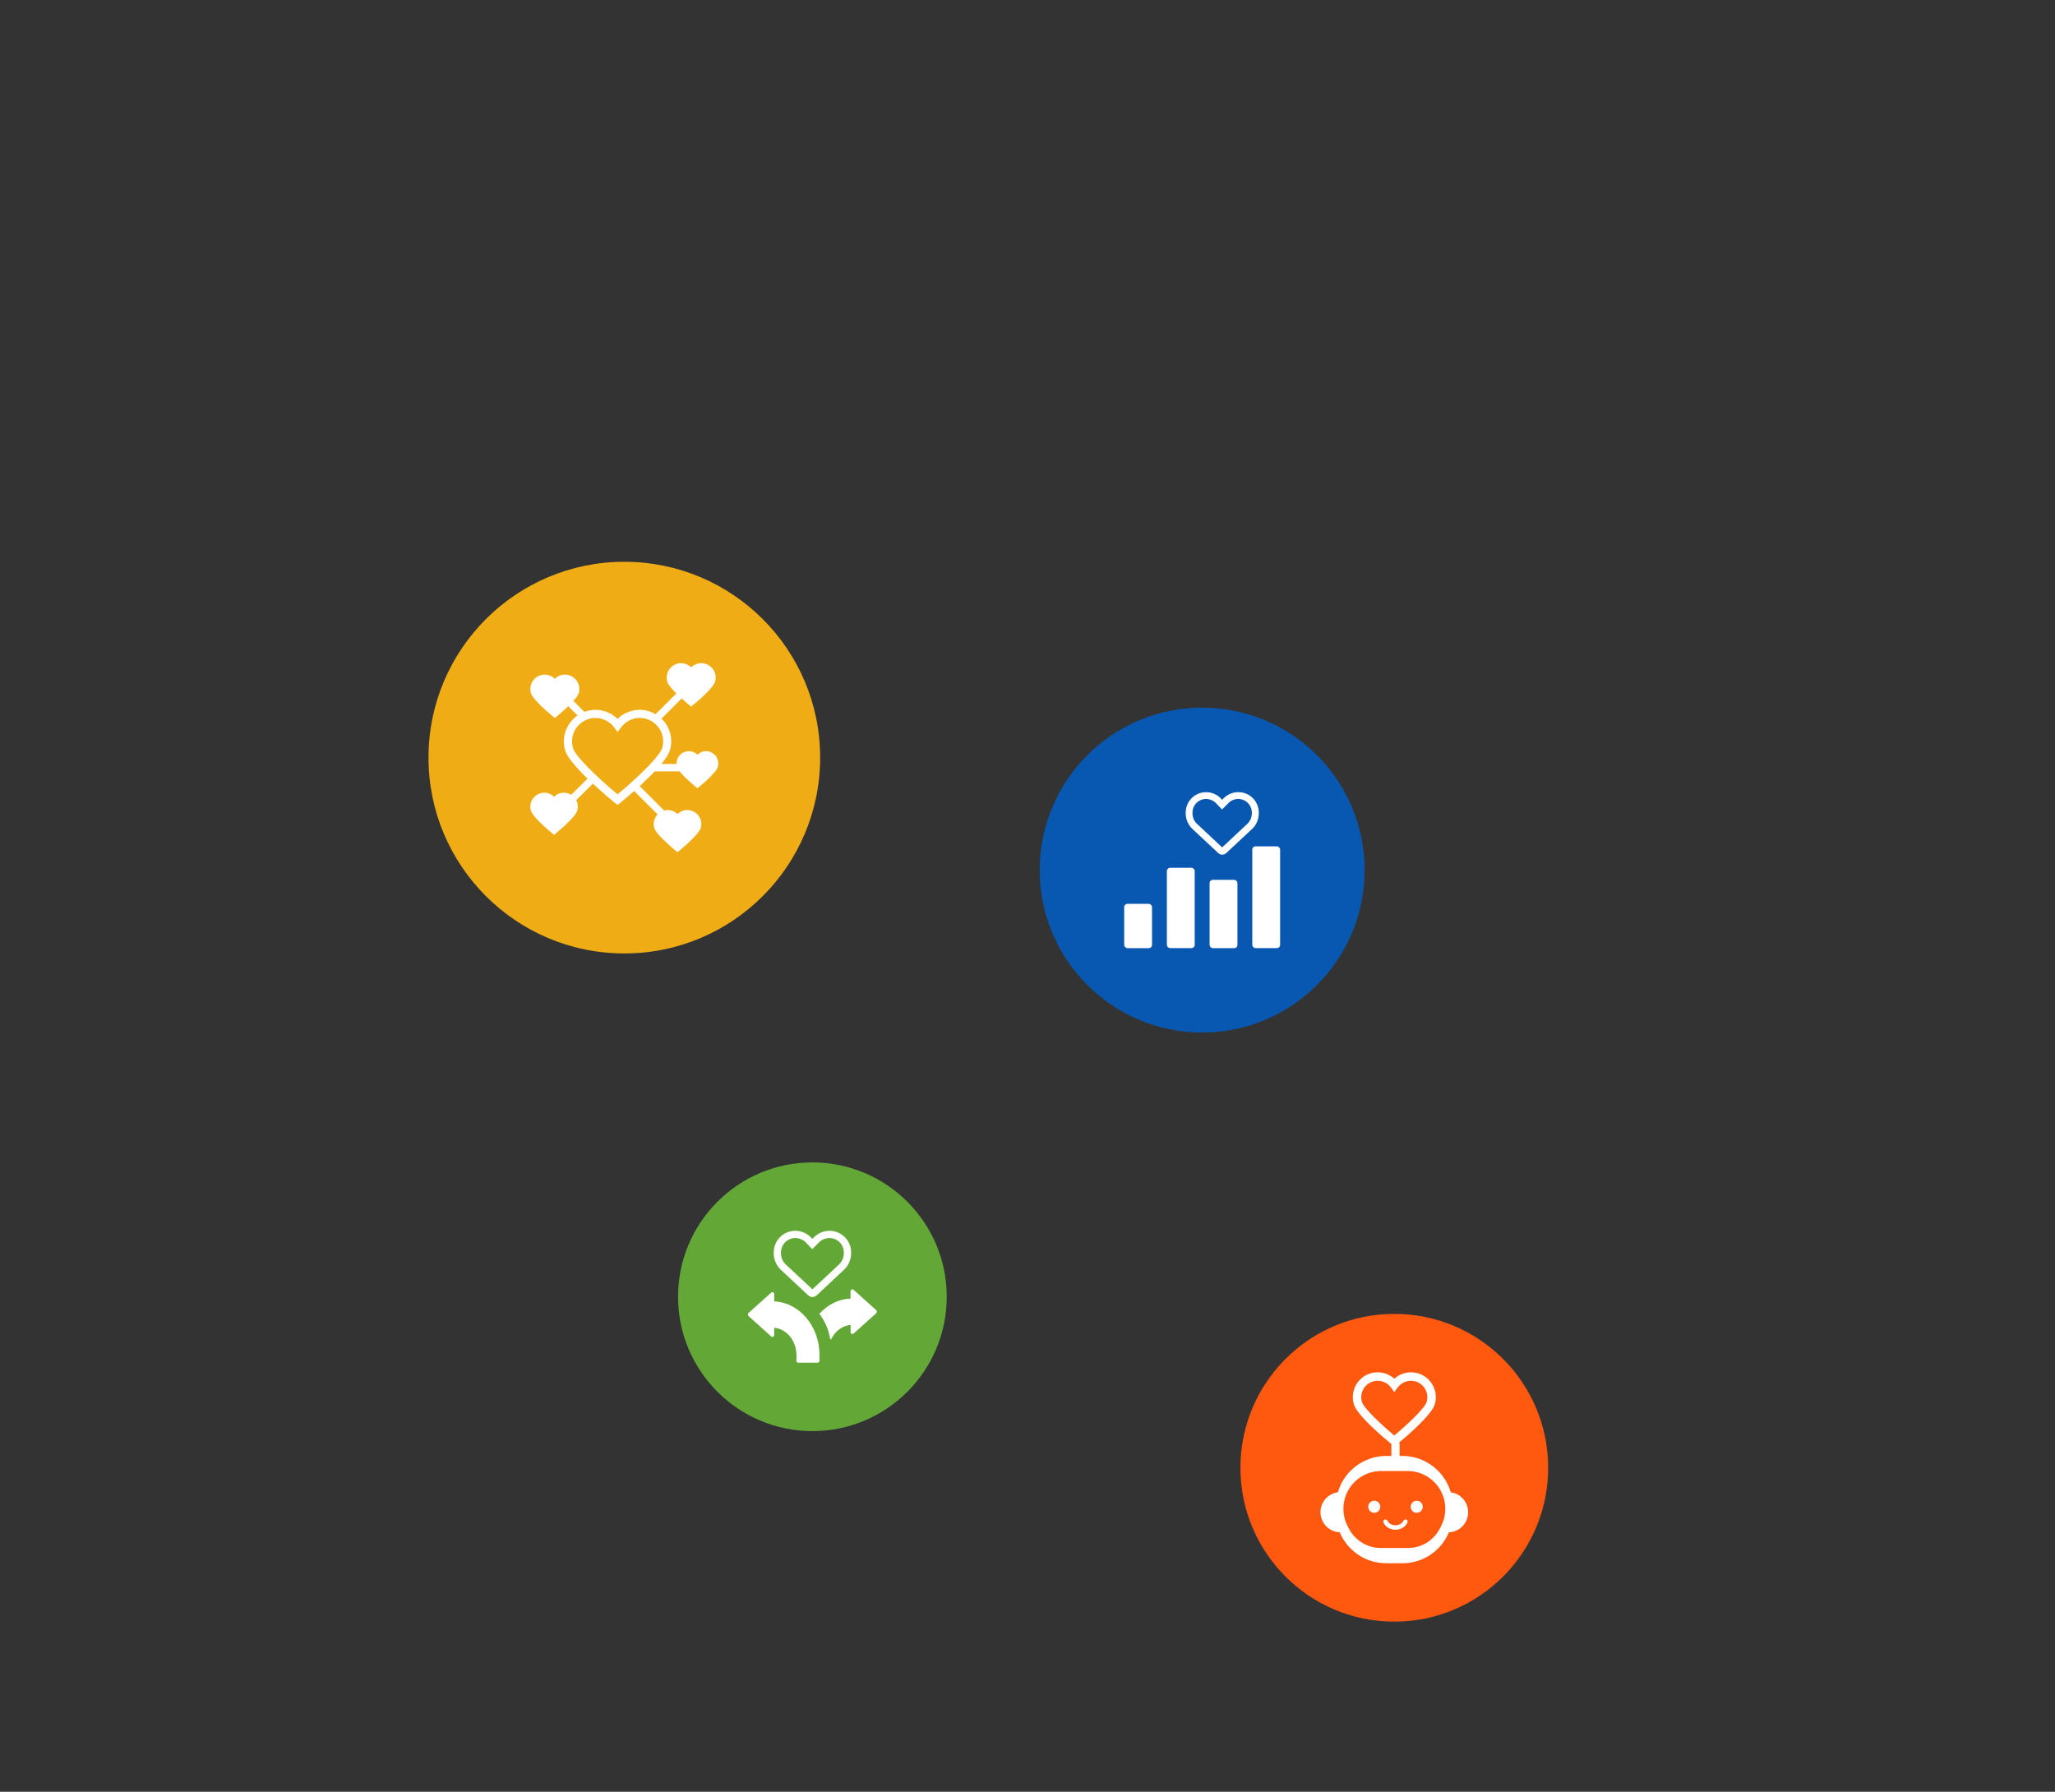 <?xml version="1.0" encoding="UTF-8"?>
<svg xmlns="http://www.w3.org/2000/svg" id="Layer_1" width="524.71" height="457.49" viewBox="0 0 524.71 457.49">
  <rect x="0" y="0" width="524.71" height="457.49" fill="#333333" stroke="none"/>
  <defs>
    <style>.cls-1{fill:#ff580f;}.cls-2{fill:#fff;}.cls-3{fill:#f0ac15;}.cls-4{fill:#0857b0;}.cls-5{fill:#63a836;}</style>
  </defs>
  <g>
    <circle class="cls-3" cx="159.41" cy="193.44" r="50"></circle>
    <path class="cls-2" d="m183.04,193.46c-.11-.2-.23-.39-.38-.55-.14-.17-.31-.32-.48-.45-.29-.24-.63-.41-1-.53-1.11-.33-2.3-.03-3.11.77-.81-.8-2-1.1-3.1-.77-.25.08-.48.18-.7.31-.19.11-.38.25-.53.41-.65.61-1.02,1.49-.99,2.4h-3.89c.34-.4.66-.79.92-1.16.61-.86,1.06-1.62,1.26-2.27.61-2.05.41-4.23-.61-6.12-.27-.52-.59-.99-.97-1.42-.17-.21-.36-.41-.56-.59l5.15-5.15c1.02.92,1.9,1.65,2.11,1.83l.3.24.31-.24c.2-.15.91-.76,1.8-1.54.18-.16.38-.34.58-.51.76-.71,1.57-1.5,2.22-2.24.24-.27.45-.52.63-.77.28-.39.48-.74.58-1.04.28-.93.18-1.93-.28-2.79-.12-.24-.27-.45-.44-.65-.16-.2-.36-.38-.56-.52-.34-.28-.74-.48-1.17-.62-1.3-.39-2.7-.03-3.65.9-.94-.93-2.34-1.29-3.64-.9-.3.09-.56.22-.82.36-.23.13-.44.3-.63.48-.99.92-1.43,2.36-1.01,3.74.2.66.97,1.59,1.88,2.55.14.14.29.29.43.44l-5.3,5.3c-.54-.32-1.11-.58-1.72-.77-2.86-.86-5.92-.07-7.99,1.98-2.07-2.05-5.13-2.84-7.97-1.98-.17.05-.33.12-.49.18l-2.81-2.81c.05-.06.11-.12.16-.17.24-.27.45-.52.63-.77.28-.39.48-.74.57-1.04.28-.93.18-1.93-.28-2.79-.12-.24-.27-.45-.44-.65-.16-.2-.36-.38-.56-.52-.34-.28-.74-.48-1.17-.62-1.3-.39-2.7-.03-3.65.9-.94-.93-2.34-1.29-3.64-.9-.3.09-.56.22-.82.36-.23.13-.44.3-.63.48-.99.92-1.43,2.36-1.01,3.74.2.66.97,1.59,1.88,2.55.17.18.37.37.55.56,1.46,1.42,3.06,2.74,3.36,2.99l.3.24.31-.24c.2-.15.91-.76,1.8-1.54.18-.16.38-.34.57-.51.25-.23.5-.47.75-.72l2.37,2.37c-.33.23-.65.48-.93.76-2.16,2.03-3.13,5.18-2.21,8.2.43,1.44,2.12,3.49,4.12,5.58.38.41.81.81,1.22,1.24.12.12.24.23.36.34l-4.18,4.14c-.25-.16-.52-.3-.82-.39-1.27-.38-2.62-.03-3.54.88-.92-.91-2.27-1.26-3.53-.88-.29.09-.55.21-.8.35-.22.13-.43.29-.61.47-.96.9-1.39,2.29-.98,3.63.19.64.94,1.54,1.82,2.47.17.18.36.36.54.55,1.41,1.38,2.97,2.66,3.26,2.9l.29.23.3-.23c.19-.15.89-.74,1.74-1.49.18-.16.37-.33.56-.5.74-.69,1.52-1.45,2.15-2.17.23-.26.44-.51.61-.75.27-.38.47-.72.56-1.01.27-.9.18-1.87-.26-2.7l4.25-4.21c2.64,2.44,5.1,4.48,5.64,4.92l.65.52.68-.52c.4-.32,1.81-1.5,3.57-3.05l5.99,5.99c-.85.9-1.22,2.21-.84,3.48.19.64.94,1.55,1.83,2.47.17.18.36.36.54.55,1.42,1.38,2.97,2.66,3.26,2.9l.29.23.3-.23c.19-.15.89-.74,1.75-1.5.18-.16.37-.33.56-.5.74-.69,1.53-1.46,2.15-2.17.23-.26.44-.51.61-.75.27-.38.47-.72.56-1.01.27-.91.18-1.88-.27-2.71-.12-.23-.26-.44-.43-.63-.16-.19-.35-.37-.55-.51-.33-.27-.72-.47-1.14-.6-1.27-.38-2.62-.03-3.54.88-.89-.88-2.2-1.23-3.42-.9l-6.24-6.24c.08-.07.15-.13.23-.2,1.21-1.13,2.48-2.35,3.63-3.56h6.36c.27.34.59.71.95,1.08.15.16.32.32.47.48,1.24,1.21,2.61,2.34,2.86,2.55l.25.2.26-.2c.17-.13.78-.65,1.53-1.31.16-.14.32-.29.49-.44.65-.6,1.34-1.28,1.89-1.91.2-.23.39-.45.53-.66.24-.33.41-.63.49-.88.24-.8.16-1.65-.24-2.38v-.02Zm-17.03,1.65c-1.13,1.22-2.45,2.5-3.83,3.78-.43.38-.83.74-1.26,1.13-1.13,1.01-2.23,1.96-3.24,2.79-1.87-1.55-4.17-3.56-6.19-5.54-.43-.41-.83-.81-1.24-1.22-2.03-2.05-3.6-3.94-3.94-5.04-.45-1.51-.29-3.13.45-4.53.36-.68.86-1.26,1.42-1.73.02-.05.05-.05.07-.07.2-.16.43-.34.65-.47.27-.16.54-.29.81-.41.18-.09.38-.16.59-.23,2.43-.74,5.04.16,6.53,2.18l.86,1.15.86-1.15c1.49-2.03,4.1-2.93,6.53-2.18.63.2,1.19.47,1.71.83.45.32.86.7,1.22,1.15v.02c.22.29.43.56.61.9.74,1.4.9,3.02.45,4.53-.2.7-.92,1.71-1.94,2.88-.34.38-.7.79-1.1,1.22h-.02Z"></path>
  </g>
  <g>
    <circle class="cls-4" cx="306.95" cy="222.16" r="41.48"></circle>
    <g>
      <g>
        <rect class="cls-2" x="287.04" y="230.77" width="7.11" height="11.32" rx=".83" ry=".83"></rect>
        <rect class="cls-2" x="297.94" y="221.57" width="7.11" height="20.51" rx=".83" ry=".83"></rect>
        <rect class="cls-2" x="308.85" y="224.64" width="7.11" height="17.45" rx=".83" ry=".83"></rect>
        <rect class="cls-2" x="319.75" y="216.09" width="7.11" height="25.99" rx=".83" ry=".83"></rect>
      </g>
      <path class="cls-2" d="m311.62,203.78l.41.44.44-.44c1.22-1.19,2.91-1.73,4.58-1.45,2.51.41,4.36,2.59,4.36,5.14v.21c0,1.51-.63,2.96-1.73,3.99l-6.59,6.15c-.27.26-.63.4-1.01.4s-.74-.14-1.01-.4l-6.59-6.15c-1.1-1.03-1.73-2.48-1.73-3.99v-.21c0-2.55,1.84-4.72,4.36-5.14,1.63-.27,3.35.27,4.55,1.45-.03,0,0,0,0,0h-.02Zm.41,2.91l-1.64-1.71c-.79-.75-1.92-1.12-3.02-.94-1.67.28-2.89,1.73-2.89,3.42v.21c0,1.03.42,2.02,1.18,2.71l6.4,5.98,6.4-5.98c.75-.7,1.18-1.68,1.18-2.71v-.21c0-1.69-1.23-3.14-2.89-3.42-1.1-.18-2.23.17-3.02.94l-1.71,1.71h0Z"></path>
    </g>
  </g>
  <g>
    <circle class="cls-5" cx="207.43" cy="331.1" r="34.3"></circle>
    <g>
      <path class="cls-2" d="m223.9,334.9c0,.16-.06.32-.19.42l-5.78,5.19c-.14.12-.32.14-.49.05s-.26-.27-.26-.47v-1.8c-2.01.17-3.84,1.48-4.86,3.47-.08.14-.19.24-.32.26-.38-2.48-1.37-4.74-2.79-6.56,2.15-2.39,4.96-3.78,7.96-3.9v-1.84c0-.19.09-.38.26-.47.16-.09.35-.07.49.05l5.78,5.19c.12.1.19.26.19.42h0Z"></path>
      <path class="cls-2" d="m203.83,347.95c-.26,0-.47-.24-.47-.53v-1.41c0-3.68-2.51-6.72-5.68-6.99v1.8c0,.21-.1.39-.26.48s-.35.07-.49-.06l-5.78-5.19c-.11-.1-.18-.25-.18-.42s.07-.32.18-.42l5.78-5.18c.14-.12.33-.15.49-.06.16.09.26.27.26.48v1.83c6.42.28,11.57,6.33,11.57,13.71v1.41c0,.3-.21.53-.47.53h-4.96Z"></path>
      <path class="cls-2" d="m206.97,315.86l.43.47.47-.46c1.29-1.26,3.08-1.83,4.84-1.54,2.66.45,4.61,2.74,4.61,5.44v.23c0,1.6-.67,3.14-1.84,4.23l-6.97,6.51c-.29.27-.67.42-1.07.42s-.78-.15-1.07-.42l-6.97-6.51c-1.17-1.09-1.84-2.63-1.84-4.23v-.23c0-2.7,1.95-5,4.61-5.44,1.72-.3,3.55.28,4.81,1.54-.03,0,0,0,0,0h0Zm.43,3.08l-1.74-1.8c-.84-.8-2.02-1.19-3.2-.99-1.76.3-3.06,1.82-3.06,3.62v.23c0,1.09.45,2.13,1.25,2.87l6.78,6.33,6.78-6.33c.8-.74,1.25-1.78,1.25-2.87v-.23c0-1.79-1.3-3.32-3.06-3.62-1.17-.19-2.36.19-3.2.99l-1.8,1.8h0Z"></path>
    </g>
  </g>
  <g>
    <circle class="cls-1" cx="356.01" cy="374.76" r="39.29"></circle>
    <g>
      <path class="cls-2" d="m373.36,382.47c-.75-.75-1.78-1.3-2.92-1.43-1.55-5.37-6.51-9.3-12.35-9.3h-.72v-3.31h-.27c2.07-1.71,8.42-7.12,9.25-9.86,1.01-3.36-.9-6.91-4.24-7.92-2.15-.65-4.46-.1-6.09,1.36-1.63-1.46-3.94-2.01-6.09-1.36-3.36,1.01-5.26,4.57-4.24,7.92.88,2.92,7.98,8.83,9.58,10.13v3.04h-1.3c-3.54,0-6.77,1.45-9.11,3.77-1.51,1.51-2.64,3.39-3.25,5.52-1.15.13-2.17.68-2.94,1.43-.93.94-1.51,2.22-1.51,3.64,0,2.77,2.18,5.01,4.92,5.13,1.94,4.66,6.52,7.91,11.88,7.91h4.13c3.57,0,6.77-1.43,9.11-3.77,1.17-1.17,2.11-2.56,2.75-4.13,2.73-.09,4.92-2.36,4.92-5.13,0-1.41-.57-2.7-1.51-3.64h0Zm-25.61-24.52c-.67-2.21.59-4.55,2.8-5.22.4-.12.8-.18,1.21-.18,1.31,0,2.58.62,3.38,1.71l.87,1.19.87-1.19c1.05-1.43,2.9-2.04,4.59-1.53,2.21.67,3.47,3.01,2.8,5.22-.5,1.67-5.08,5.92-8.26,8.57-3.19-2.66-7.76-6.9-8.26-8.57h0Zm21.2,28.58c-.13,1.09-.49,2.13-.98,3.07-.02.11-.08.19-.13.27-1.43,3.17-4.62,5.37-8.34,5.37h-6.96c-3.69,0-6.88-2.21-8.34-5.37-.04-.08-.09-.15-.13-.27-.49-.94-.83-1.98-.96-3.07-.06-.43-.09-.85-.09-1.3s.04-.86.09-1.3c.62-4.7,4.66-8.34,9.54-8.34h6.75c4.89,0,8.92,3.64,9.54,8.34.06.43.09.86.09,1.3s-.04.86-.09,1.3h.02Z"></path>
      <path class="cls-2" d="m350.9,383.18c-.86,0-1.54.68-1.54,1.54s.68,1.54,1.54,1.54,1.54-.69,1.54-1.54-.69-1.54-1.54-1.54Z"></path>
      <path class="cls-2" d="m361.74,383.18c-.84,0-1.54.68-1.54,1.54s.69,1.54,1.54,1.54,1.54-.69,1.54-1.54-.68-1.54-1.54-1.54Z"></path>
      <path class="cls-2" d="m359.12,388.01c-.28-.13-.62-.02-.77.27-.19.4-.52.71-.94.92-.32.17-.71.25-1.11.25s-.77-.09-1.09-.25c-.42-.2-.74-.52-.94-.92-.15-.28-.49-.4-.77-.27-.28.13-.4.47-.27.75.07.15.17.3.27.43.59.86,1.64,1.39,2.8,1.39s2.22-.53,2.81-1.39c.1-.13.19-.28.27-.43.13-.28.02-.62-.27-.75h0Z"></path>
    </g>
  </g>
</svg>
